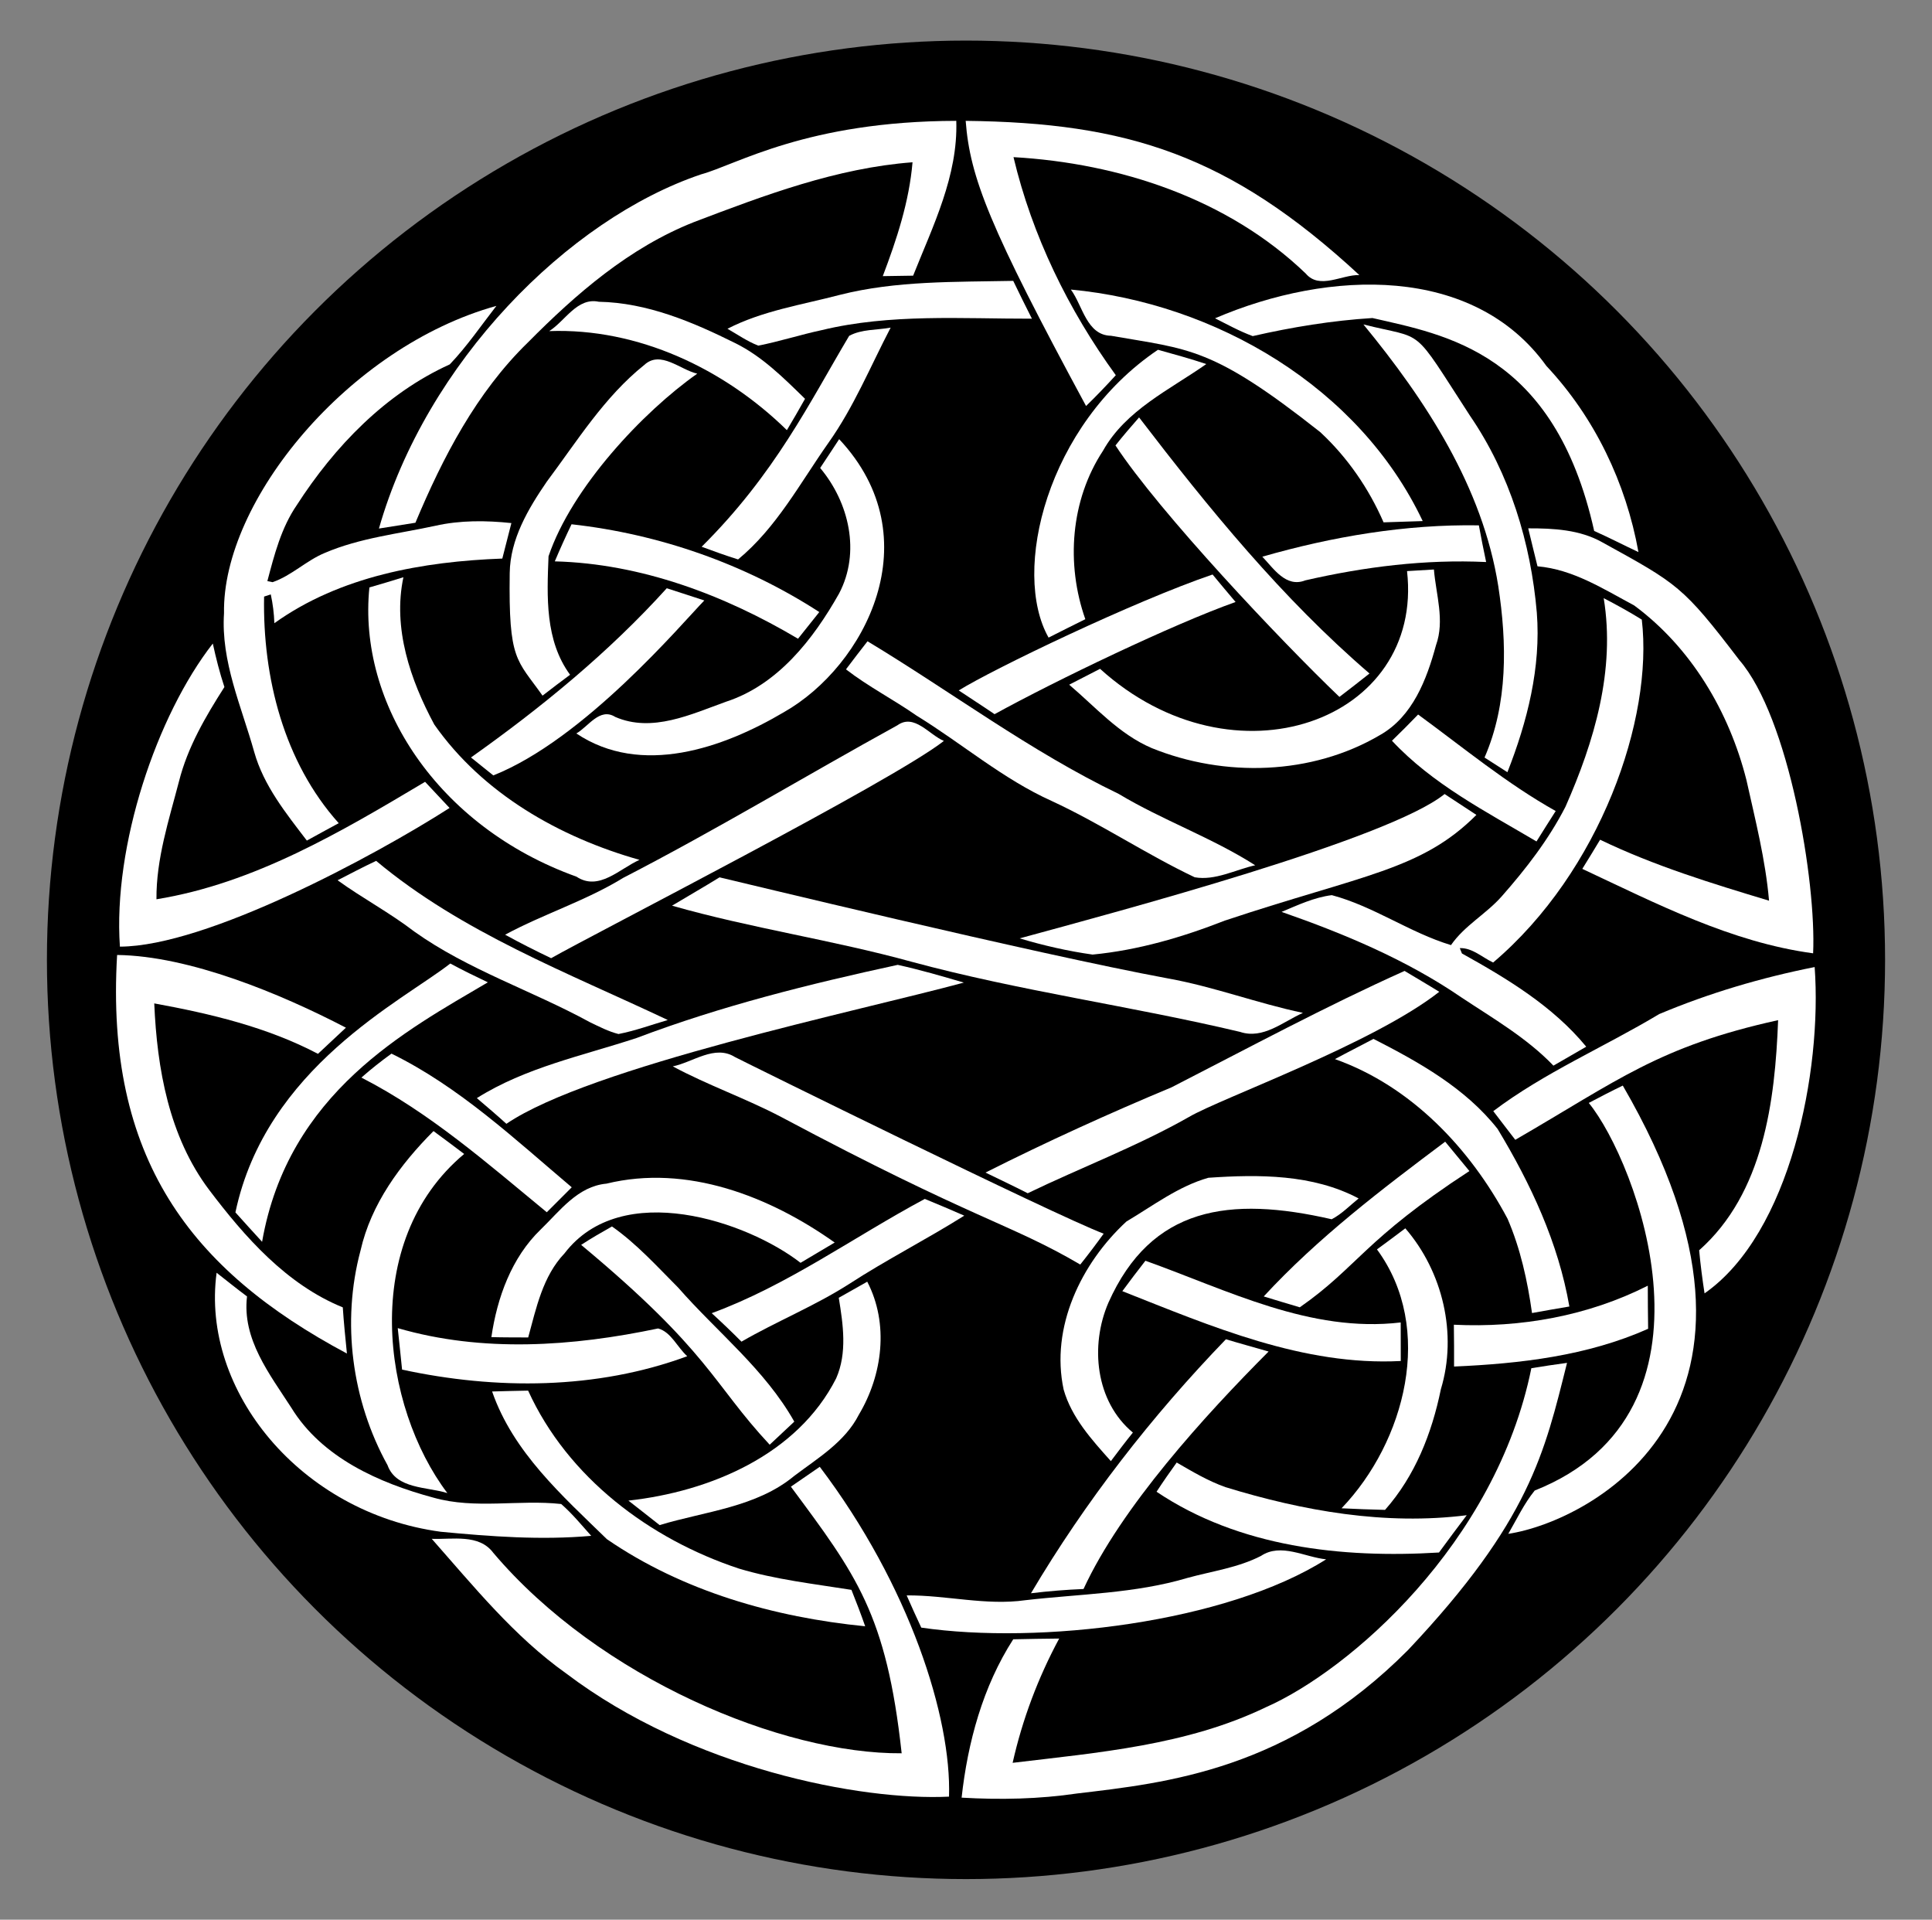 <?xml version="1.0" encoding="utf-8"?>

<!DOCTYPE svg PUBLIC "-//W3C//DTD SVG 1.1//EN" "http://www.w3.org/Graphics/SVG/1.1/DTD/svg11.dtd">
<svg version="1.1" id="Layer_1" xmlns="http://www.w3.org/2000/svg" xmlns:xlink="http://www.w3.org/1999/xlink" x="0px" y="0px"
	 viewBox="0 0 1681.69 1670.647" enable-background="new 0 0 1681.69 1670.647" xml:space="preserve">
<rect x="0" y="0" width="1681.69" height="1670.647" fill="#808080" stroke="none"/>
<g>
	<circle cx="840.845" cy="835.323" r="800"/>
	<g>
		<g>
			<path fill="#FFFFFF" d="M329.841,459.979c10.565-1.625,21.13-3.425,31.754-5.05c23.859-56.947,53.116-113.314,97.815-156.794
				c42.087-42.493,88.353-82.606,144.604-104.839c61.475-23.394,124.17-47.079,190.289-52.071
				c-2.903,34.308-13.758,67.106-25.891,99.092c8.766-0.116,17.589-0.29,26.413-0.406c17.241-43.306,39.126-86.901,37.559-134.735
				c-130.392,0.3-191.091,38.132-222.101,46.556C494.275,190.826,370.94,315.684,329.841,459.979z"/>
			<path fill="#FFFFFF" d="M945.349,353.341c8.94-8.649,17.531-17.647,25.891-26.819c-41.216-56.715-72.853-121.499-89.049-189.767
				c92.416,5.283,186.632,36.165,254.377,101.298c12.016,14.28,31.405,0.871,46.673,1.335
				c-113.148-104.662-202.202-132.634-342.671-134.212C844.279,154.379,861.204,197.641,945.349,353.341z"/>
			<path fill="#FFFFFF" d="M730.969,256.629c-32.915,8.649-67.164,13.758-97.757,29.49c8.824,5.05,17.299,10.971,26.819,14.687
				c18.576-3.657,36.63-9.52,55.09-13.468c59.966-14.513,122.022-9.869,183.091-9.985c-5.573-10.913-10.914-21.885-16.254-32.915
				C831.512,245.483,780.195,244.148,730.969,256.629z"/>
			<path fill="#FFFFFF" d="M1090.417,292.504c34.25-7.837,69.196-13.526,104.2-15.732c62.998,14.53,158.334,29.531,193.017,185.297
				c13.003,5.805,25.658,12.365,38.545,18.402c-10.855-60.198-38.139-117.262-80.109-161.961
				c-63.201-88.007-188.738-84.254-288.452-41.506C1068.416,282.461,1079.039,288.324,1090.417,292.504z"/>
			<path fill="#FFFFFF" d="M932.113,251.985c10.333,13.99,13.7,39.823,35.004,40.229c68.42,11.984,87.774,9.364,182.046,83.825
				c23.627,21.885,42.319,49.053,55.148,78.542c11.32-0.406,22.698-0.755,34.076-1.103
				C1183.181,336.854,1058.141,263.885,932.113,251.985z"/>
			<path fill="#FFFFFF" d="M478.043,288.15c77.265-2.844,152.382,32.798,206.892,86.205c5.399-8.998,10.623-18.112,15.79-27.284
				c-18.634-18.17-37.326-36.978-61.011-48.588c-37.036-18.402-76.452-35.062-118.481-35.875
				C502.366,258.603,491.917,279.443,478.043,288.15z"/>
			<path fill="#FFFFFF" d="M221.287,654.448c8.243,29.315,27.632,53.29,45.802,77.091c9.23-5.05,18.46-10.159,27.748-15.151
				c-47.775-53.232-66.294-127.014-64.958-197.197c1.451-0.464,4.354-1.451,5.805-1.916c1.8,8.243,2.844,16.602,3.135,25.078
				c57.238-40.984,129.452-53.697,198.416-56.251c2.612-10.333,5.225-20.608,7.895-30.883c-22.059-2.322-44.525-2.554-66.293,2.38
				c-32.16,6.966-65.539,10.507-96.073,23.568c-16.196,6.676-28.909,19.795-45.511,25.484l-4.528-0.929
				c6.037-22.814,12.016-46.324,25.6-66.119c32.915-51.084,77.207-97.118,133.168-122.486c14.977-15.674,27.284-33.785,40.577-50.91
				c-128.814,35.751-238.819,169.77-237.078,267.438C192.203,575.732,210.199,614.8,221.287,654.448z"/>
			<path fill="#FFFFFF" d="M721.1,385.385c22.117-31.115,36.572-66.584,54.161-100.253c-12.016,2.206-25.194,1.219-36.107,7.14
				c-34.314,57.621-64.48,120.093-128.407,183.555c10.449,3.889,21.014,7.663,31.695,11.03
				C675.937,459.225,696.487,420.331,721.1,385.385z"/>
			<path fill="#FFFFFF" d="M1279.545,361.816c-51.949-80.018-37.901-65.604-92.765-79.471
				c54.393,66.235,103.736,141.469,117.378,227.732c7.605,49.575,8.475,102.343-11.958,149.189
				c6.618,4.238,13.235,8.533,19.911,12.771c17.299-43.944,29.316-91.255,25.6-138.798
				C1332.545,472.634,1314.143,412.262,1279.545,361.816z"/>
			<path fill="#FFFFFF" d="M912.724,554.892c10.623-5.399,21.305-10.739,31.986-16.022c-16.951-48.008-12.887-103.62,15.383-146.577
				c19.795-35.411,57.992-53.058,89.92-75.466c-13.932-4.644-27.98-8.533-42.086-12.423
				C910.94,369.815,880.275,497.602,912.724,554.892z"/>
			<path fill="#FFFFFF" d="M443.678,498.699c-1.068,76.663,6.095,74.869,28.561,106.697c7.953-6.153,15.906-12.191,23.975-18.17
				c-21.885-29.896-20.143-67.977-18.75-103.097c20.154-59.68,82.212-125.728,129.452-158.942
				c-14.861-3.367-31.986-20.666-46.15-7.547c-34.714,27.748-58.457,66.293-84.812,101.53
				C459.757,442.796,444.084,469.151,443.678,498.699z"/>
			<path fill="#FFFFFF" d="M970.949,387.649c38.243,58.193,143.936,170.084,194.933,218.85c8.824-6.676,17.531-13.526,26.181-20.376
				c-76.046-65.365-139.785-143.5-200.564-222.855C984.475,371.22,977.567,379.289,970.949,387.649z"/>
			<path fill="#FFFFFF" d="M535.513,623.914c-13.468-8.475-23.394,8.475-33.843,14.396c56.425,37.733,127.711,12.829,180.769-18.576
				c70.271-39.922,128.902-151.245,48.008-237.542c-5.515,8.359-10.972,16.777-16.544,25.078
				c25.194,30.012,35.353,73.434,16.428,109.309c-22.407,39.706-53.29,79.413-98.337,94.1
				C601.575,621.591,567.673,637.904,535.513,623.914z"/>
			<path fill="#FFFFFF" d="M482.92,488.54c75.233,1.974,147.622,29.315,211.71,67.338c6.211-7.721,12.365-15.441,18.518-23.22
				c-64.552-41.796-139.205-67.919-215.657-76.394C492.382,466.887,487.506,477.685,482.92,488.54z"/>
			<path fill="#FFFFFF" d="M1136.16,505.084c51.607-11.842,104.432-18.46,157.432-15.964c-2.264-10.623-4.354-21.246-6.327-31.928
				c-63.681-1.045-127.479,9.753-188.49,27.284C1108.644,494.81,1119.384,511.702,1136.16,505.084z"/>
			<path fill="#FFFFFF" d="M1330.223,459.805c2.612,11.03,5.399,22.001,8.069,33.031c30.999,2.67,57.412,19.795,84.173,34.076
				c49.691,36.746,82.664,92.474,97.699,151.918c7.721,34.772,16.602,69.37,19.679,105.013
				c-49.923-15.035-99.963-30.36-147.042-53.058c-5.109,8.475-10.275,16.951-15.5,25.368
				c64.494,30.186,129.452,63.855,200.912,73.492c2.849-62.033-20.969-205.188-64.262-255.247
				c-49.172-64.424-53.529-66.2-119.177-102.401C1375.212,460.908,1352.166,459.747,1330.223,459.805z"/>
			<path fill="#FFFFFF" d="M957.539,582.059c-8.94,4.644-17.938,9.23-26.877,13.816c22.988,19.505,43.48,43.073,71.808,55.148
				c63.333,25.658,139.321,23.685,198.823-11.378c28.328-16.08,40.577-48.298,48.646-78.078c7.779-21.595,0-44.118-1.8-65.945
				c-7.837,0.464-15.616,0.871-23.394,1.393C1239.538,627.528,1074.103,687.602,957.539,582.059z"/>
			<path fill="#FFFFFF" d="M321.54,511.238c-10.272,100.973,59.271,208.315,180.246,251.706
				c19.505,12.945,37.675-7.024,54.858-14.629c-69.66-19.679-136.418-57.644-178.621-117.784
				c-20.84-38.72-36.281-83.825-26.877-128.175C341.277,505.433,331.408,508.393,321.54,511.238z"/>
			<path fill="#FFFFFF" d="M865.704,621.533c53.533-29.455,155.232-78.262,209.794-97.641c-6.734-7.953-13.41-15.906-20.027-23.917
				c-68.569,23.394-191.002,82.257-220.94,100.892C844.922,607.834,855.429,614.509,865.704,621.533z"/>
			<path fill="#FFFFFF" d="M429.397,674.824c79.32-31.53,164.016-132.054,183.671-152.266c-10.913-3.483-21.769-7.14-32.682-10.623
				c-50.504,55.844-109.077,103.794-170.436,147.274C416.394,664.433,422.895,669.599,429.397,674.824z"/>
			<path fill="#FFFFFF" d="M1352.166,927.401c9.462-5.515,18.982-10.972,28.561-16.486c-29.025-35.295-68.79-59.211-108.206-81.154
				c-0.464-1.161-1.393-3.483-1.858-4.644c10.971-0.348,19.563,8.127,29.025,12.539c93.204-79.078,139.612-212.075,129.394-298.437
				c-10.797-6.676-21.885-12.829-33.147-18.634c10.275,62.636-8.185,124.692-33.263,181.465
				c-14.629,28.561-34.424,54.103-55.554,78.078c-13.584,15.383-32.334,25.31-44.118,42.377
				c-36.049-10.914-67.164-33.727-103.736-43.48c-15.325,1.916-29.606,8.65-43.712,14.571
				c54.625,19.041,108.728,41.68,156.678,74.537C1299.862,886.475,1329.004,903.252,1352.166,927.401z"/>
			<path fill="#FFFFFF" d="M736.367,582.524c19.447,15.035,41.39,26.239,61.475,40.287c39.532,24.265,75.001,55.09,117.552,74.246
				c42.725,19.737,81.967,46.208,124.518,66.41c17.763,3.135,35.469-6.618,52.652-10.449c-37.733-24.091-80.4-39.068-118.829-62.114
				c-77.091-37.094-145.59-88.817-218.618-132.819C748.79,566.153,742.579,574.28,736.367,582.524z"/>
			<path fill="#FFFFFF" d="M391.316,703.152c-7.14-7.605-14.222-15.209-21.305-22.756c-72.969,43.48-148.725,88.411-233.827,102.227
				c-0.29-35.179,10.855-68.964,19.621-102.633c7.489-29.722,23.162-56.483,39.532-82.083c-4.122-12.423-7.314-25.078-10.101-37.849
				c-48.863,62.559-86.99,176.104-80.864,263.781C180.094,823.568,326.341,744.73,391.316,703.152z"/>
			<path fill="#FFFFFF" d="M439.672,813.448c13.177,7.256,26.529,13.99,40.055,20.434c39.195-22.206,296.967-153.859,341.859-189.07
				c-12.887-5.399-25.774-24.091-40.403-13.642c-79.761,43.886-157.665,91.023-238.645,132.761
				C509.971,783.958,473.225,795.336,439.672,813.448z"/>
			<path fill="#FFFFFF" d="M1354.139,705.823c-42.667-23.917-80.4-55.206-119.758-83.999c-7.43,7.721-15.035,15.325-22.756,22.814
				c35.295,37.849,81.851,61.649,125.795,87.656C1342.936,723.412,1348.509,714.646,1354.139,705.823z"/>
			<path fill="#FFFFFF" d="M1285.118,709.19c-9.23-6.095-18.46-12.074-27.69-18.17c-48.432,39.376-283.752,102.151-369.897,125.621
				c20.782,6.211,42.028,11.088,63.507,14.106c39.706-3.831,78.136-15.093,115.172-29.606
				C1186.377,761.187,1237.112,757.319,1285.118,709.19z"/>
			<path fill="#FFFFFF" d="M293.85,766.079c21.711,15.674,45.395,28.213,66.7,44.583c47.021,33.495,102.517,51.375,152.847,78.891
				c8.127,3.889,16.196,8.127,24.962,10.333c14.629-2.845,28.619-8.011,42.899-12.191c-86.96-41.158-179.26-76.104-253.854-138.508
				C316.083,754.527,304.995,760.332,293.85,766.079z"/>
			<path fill="#FFFFFF" d="M626.304,763.525c-13.642,8.475-27.574,16.37-41.332,24.671c68.79,19.621,139.727,29.838,208.575,48.82
				c94.158,25.484,191.044,38.487,285.84,61.011c20.085,6.734,37.5-8.882,54.741-16.544c-39.59-8.301-77.555-22.814-117.378-29.954
				C900.133,829.925,636.422,765.803,626.304,763.525z"/>
			<path fill="#FFFFFF" d="M301.977,1177.946c-1.335-13.41-2.728-26.761-3.599-40.171c-48.878-19.853-85.276-61.185-116.391-102.343
				c-34.946-46.498-45.279-105.419-47.717-162.193c48.936,8.94,98.163,20.608,142.514,43.886
				c8.069-7.605,16.196-15.209,24.323-22.756c-56.854-29.585-136.141-62.495-199.171-63.275
				C91.543,1007.608,165.442,1105.162,301.977,1177.946z"/>
			<path fill="#FFFFFF" d="M204.916,1055.112c7.721,8.533,15.383,17.125,23.22,25.6c22.685-130.01,126.093-184.245,196.5-225.816
				c-10.971-5.225-21.943-10.565-32.682-16.37C350.198,871.167,231.491,929.079,204.916,1055.112z"/>
			<path fill="#FFFFFF" d="M838.942,855.128c-19.041-5.631-38.139-11.146-57.528-15.441
				c-76.859,16.661-153.485,35.701-227.209,63.623c-47.021,15.499-96.712,25.6-139.147,52.361
				c8.65,7.372,17.299,14.687,25.716,22.349C513.793,928.433,747.973,879.726,838.942,855.128z"/>
			<path fill="#FFFFFF" d="M1579.549,841.602c-46.266,9.172-91.836,22.64-135.315,40.926
				c-47.776,28.677-99.789,50.794-144.429,84.463c6.328,8.359,12.771,16.602,19.157,24.962
				c89.06-51.515,124.687-81.169,228.776-104.142c-2.67,70.589-12.713,150.641-68.732,200.274c1.161,12.539,2.786,25.02,4.702,37.5
				C1558.414,1073.464,1586.161,931.892,1579.549,841.602z"/>
			<path fill="#FFFFFF" d="M1222.597,844.969c-68.964,30.941-135.606,66.874-202.828,101.298
				c-54.8,22.872-108.903,47.485-161.961,74.188c12.249,5.979,24.613,11.784,36.746,17.996
				c46.673-22.524,95.319-40.809,140.424-66.41c27.848-16.368,160.085-63.573,217.805-108.902
				C1242.799,856.928,1232.64,851.065,1222.597,844.969z"/>
			<path fill="#FFFFFF" d="M1195.546,904.123c-11.146,5.921-22.407,11.552-33.553,17.589
				c66.351,23.51,117.726,77.787,150.234,138.915c11.262,26.065,17.357,54.045,21.305,82.083
				c10.855-1.974,21.653-3.889,32.508-5.689c-9.578-55.438-33.611-106.755-62.462-154.53
				C1275.539,946.906,1235.194,924.382,1195.546,904.123z"/>
			<path fill="#FFFFFF" d="M940.298,1100.507c7.024-8.766,13.816-17.763,20.376-26.877
				c-43.476-16.468-313.131-149.612-320.96-153.717c-17.589-11.03-36.572,4.586-54.103,8.127
				c30.651,16.486,63.739,27.922,94.506,44.118C849.323,1062.273,878.742,1064.41,940.298,1100.507z"/>
			<path fill="#FFFFFF" d="M314.574,937.792c59.56,30.476,110.005,74.943,161.38,117.204c7.198-7.256,14.455-14.513,21.711-21.711
				c-49.633-41.97-97.931-87.424-156.91-116.333C331.698,923.511,322.933,930.419,314.574,937.792z"/>
			<path fill="#FFFFFF" d="M1412.538,944.758c-9.985,4.818-19.853,9.927-29.606,15.093
				c41.731,50.978,124.991,269.056-47.079,337.331c-9.288,11.494-15.616,24.962-22.988,37.675
				C1383.997,1324.147,1575.09,1224.758,1412.538,944.758z"/>
			<path fill="#FFFFFF" d="M389.4,1299.388c-56.748-75.013-76.688-218.735,14.629-295.128c-8.824-6.676-17.705-13.352-26.703-19.911
				c-28.851,28.967-54.335,63.391-63.507,103.968c-16.66,62.172-7.605,130.613,23.51,186.806
				C344.876,1296.079,371.637,1293.815,389.4,1299.388z"/>
			<path fill="#FFFFFF" d="M1257.95,993.578c-55.38,41.506-110.818,83.651-157.955,134.677c10.449,3.251,20.956,6.328,31.405,9.462
				c50.469-35.234,55.627-58.589,147.622-118.597C1272.056,1010.587,1264.974,1002.112,1257.95,993.578z"/>
			<path fill="#FFFFFF" d="M1051.813,1024.984c-26.181,7.43-48.24,24.381-71.344,38.081c-39.358,36.339-66.294,92.01-54.625,146.287
				c6.966,24.439,24.555,43.712,41.1,62.23c6.269-8.359,12.597-16.719,19.157-24.846c-32.624-27.109-37.442-75.64-21.304-113.024
				c37.329-83.628,105.299-93.023,194.353-72.621c8.824-4.586,15.79-11.958,23.452-18.112
				C1142.778,1021.791,1095.583,1021.965,1051.813,1024.984z"/>
			<path fill="#FFFFFF" d="M726.557,1081.35c-56.657-40.229-128.698-68.325-198.648-51.259
				c-25.136,2.322-40.519,23.743-57.238,39.881c-25.426,24.497-37.965,59.385-42.957,93.693c10.681,0.29,21.363,0.232,32.044,0.29
				c7.024-25.6,12.655-53.29,31.637-73.202c49.739-65.092,159.149-27.732,205.44,8.243
				C706.762,1093.135,716.688,1087.272,726.557,1081.35z"/>
			<path fill="#FFFFFF" d="M804.983,1043.385c-61.824,33.089-119.352,75.175-185.471,99.44c8.824,8.069,17.473,16.312,25.891,24.788
				c30.593-17.705,63.565-30.941,93.461-50.039c32.682-21.246,67.513-38.894,100.485-59.618
				C827.971,1052.906,816.477,1048.146,804.983,1043.385z"/>
			<path fill="#FFFFFF" d="M532.669,1067.36c-9.056,5.109-18.112,10.333-26.819,16.022
				c112.358,93.502,114.141,120.337,164.108,173.919c7.14-6.676,14.28-13.351,21.421-20.085
				c-25.6-45.453-67.164-77.904-101.066-116.623C571.853,1102.074,554.205,1082.453,532.669,1067.36z"/>
			<path fill="#FFFFFF" d="M1254.177,1209.061c14.571-48.008,1.684-102.343-30.941-140.076c-8.185,6.153-16.37,12.307-24.672,18.344
				c50.562,68.674,24.555,167.475-30.825,225.293c12.597,0.639,25.252,1.103,37.849,1.393
				C1231.769,1284.469,1246.34,1247.316,1254.177,1209.061z"/>
			<path fill="#FFFFFF" d="M1219.288,1184.448c0-11.204-0.058-22.407-0.058-33.553c-78.6,9.288-150.525-28.096-222.217-53.697
				c-6.85,8.708-13.526,17.589-20.085,26.471C1054.309,1154.204,1134.361,1188.86,1219.288,1184.448z"/>
			<path fill="#FFFFFF" d="M514.615,1336.598c-8.475-9.462-16.544-19.331-26.123-27.69c-36.804-4.063-74.769,4.76-111.108-5.515
				c-47.427-12.771-97.234-34.83-123.821-78.31c-18.924-29.315-42.957-59.676-38.545-96.828c-8.998-6.734-17.705-13.7-26.471-20.608
				c-13.868,102.624,73.149,208.988,195.107,225.41C427.133,1337.178,470.903,1340.487,514.615,1336.598z"/>
			<path fill="#FFFFFF" d="M747.571,1231.178c20.666-34.598,26.355-79.123,7.314-115.752c-8.301,4.644-16.544,9.346-24.788,13.99
				c3.773,23.104,7.489,48.008-2.264,70.125c-33.785,66.642-109.889,98.569-180.827,106.406c8.998,7.14,18.17,14.106,27.168,21.304
				c39.59-12.016,84.173-15.441,117.146-42.783C711.812,1268.969,735.497,1254.921,747.571,1231.178z"/>
			<path fill="#FFFFFF" d="M1434.307,1118.909c-52.071,26.355-110.76,36.804-168.81,33.959c0.174,12.132,0.232,24.265,0.174,36.397
				c57.412-2.496,115.927-9.23,168.927-32.856C1434.423,1143.871,1434.307,1131.39,1434.307,1118.909z"/>
			<path fill="#FFFFFF" d="M598.208,1180.268c-8.533-7.547-14.048-21.13-25.368-24.149c-74.304,15.674-152.847,21.188-226.629-0.29
				c1.335,12.016,2.496,24.091,3.773,36.107C431.661,1209.584,519.259,1209.468,598.208,1180.268z"/>
			<path fill="#FFFFFF" d="M943.143,1382.864c32.818-71.211,105.717-151.111,161.09-206.659
				c-12.423-3.599-24.846-6.966-37.152-10.681c-64.668,66.99-122.254,141.004-169.681,221.056
				C912.608,1384.722,927.818,1383.503,943.143,1382.864z"/>
			<path fill="#FFFFFF" d="M1364.008,1186.073c-10.391,1.393-20.724,2.96-31.057,4.644
				c-30.905,152.664-158.654,263.347-231.505,295.244c-68.557,32.973-145.532,39.242-220.011,48.182
				c8.475-37.733,22.175-74.13,40.519-108.148c-13.352,0.116-26.645,0.348-39.997,0.639
				c-26.413,40.984-39.648,89.804-44.931,137.812c33.611,1.974,67.396,1.277,100.775-3.657
				c77.202-9.174,183.715-20.083,287.872-124.866C1331.706,1323.591,1344.492,1264.033,1364.008,1186.073z"/>
			<path fill="#FFFFFF" d="M528.257,1339.5c66.119,45.396,145.59,67.977,224.829,75.814c-3.715-10.681-7.779-21.246-11.958-31.696
				c-32.799-5.224-66.061-8.94-97.931-18.518c-77.613-25.658-149.073-79.239-183.497-154.878
				c-10.449,0.174-20.898,0.464-31.347,0.755C446.638,1263.803,489.421,1301.651,528.257,1339.5z"/>
			<path fill="#FFFFFF" d="M1252.551,1351.11c7.895-10.913,16.08-21.653,24.149-32.45c-70.995,8.94-142.281-3.657-210.026-24.439
				c-15.035-5.341-28.735-13.468-42.435-21.421c-6.037,8.359-11.9,16.776-17.531,25.426
				C1078.516,1346.466,1168.146,1356.277,1252.551,1351.11z"/>
			<path fill="#FFFFFF" d="M713.554,1276.516c-8.359,5.747-16.777,11.552-25.136,17.299c56.868,76.667,83.205,110.75,96.422,232.027
				c-103.481,0.829-262.905-65.195-355.5-174.499c-12.423-16.661-35.585-11.436-53.522-12.133
				c36.456,41.274,71.634,84.928,116.913,117.088c109.128,82.682,256.838,111.019,333.325,107.277
				C828.32,1494.884,791.83,1379.917,713.554,1276.516z"/>
			<path fill="#FFFFFF" d="M1154.33,1357.032c-18.518-1.8-39.3-14.571-56.715-2.961c-19.969,10.275-42.435,13.235-63.797,19.099
				c-45.86,13.7-94.1,13.99-141.294,19.447c-34.482,4.876-68.79-4.47-103.33-4.18c4.122,9.404,8.359,18.75,12.713,28.038
				C904.303,1431.448,1067.288,1412.3,1154.33,1357.032z"/>
		</g>
	</g>
</g>
</svg>
